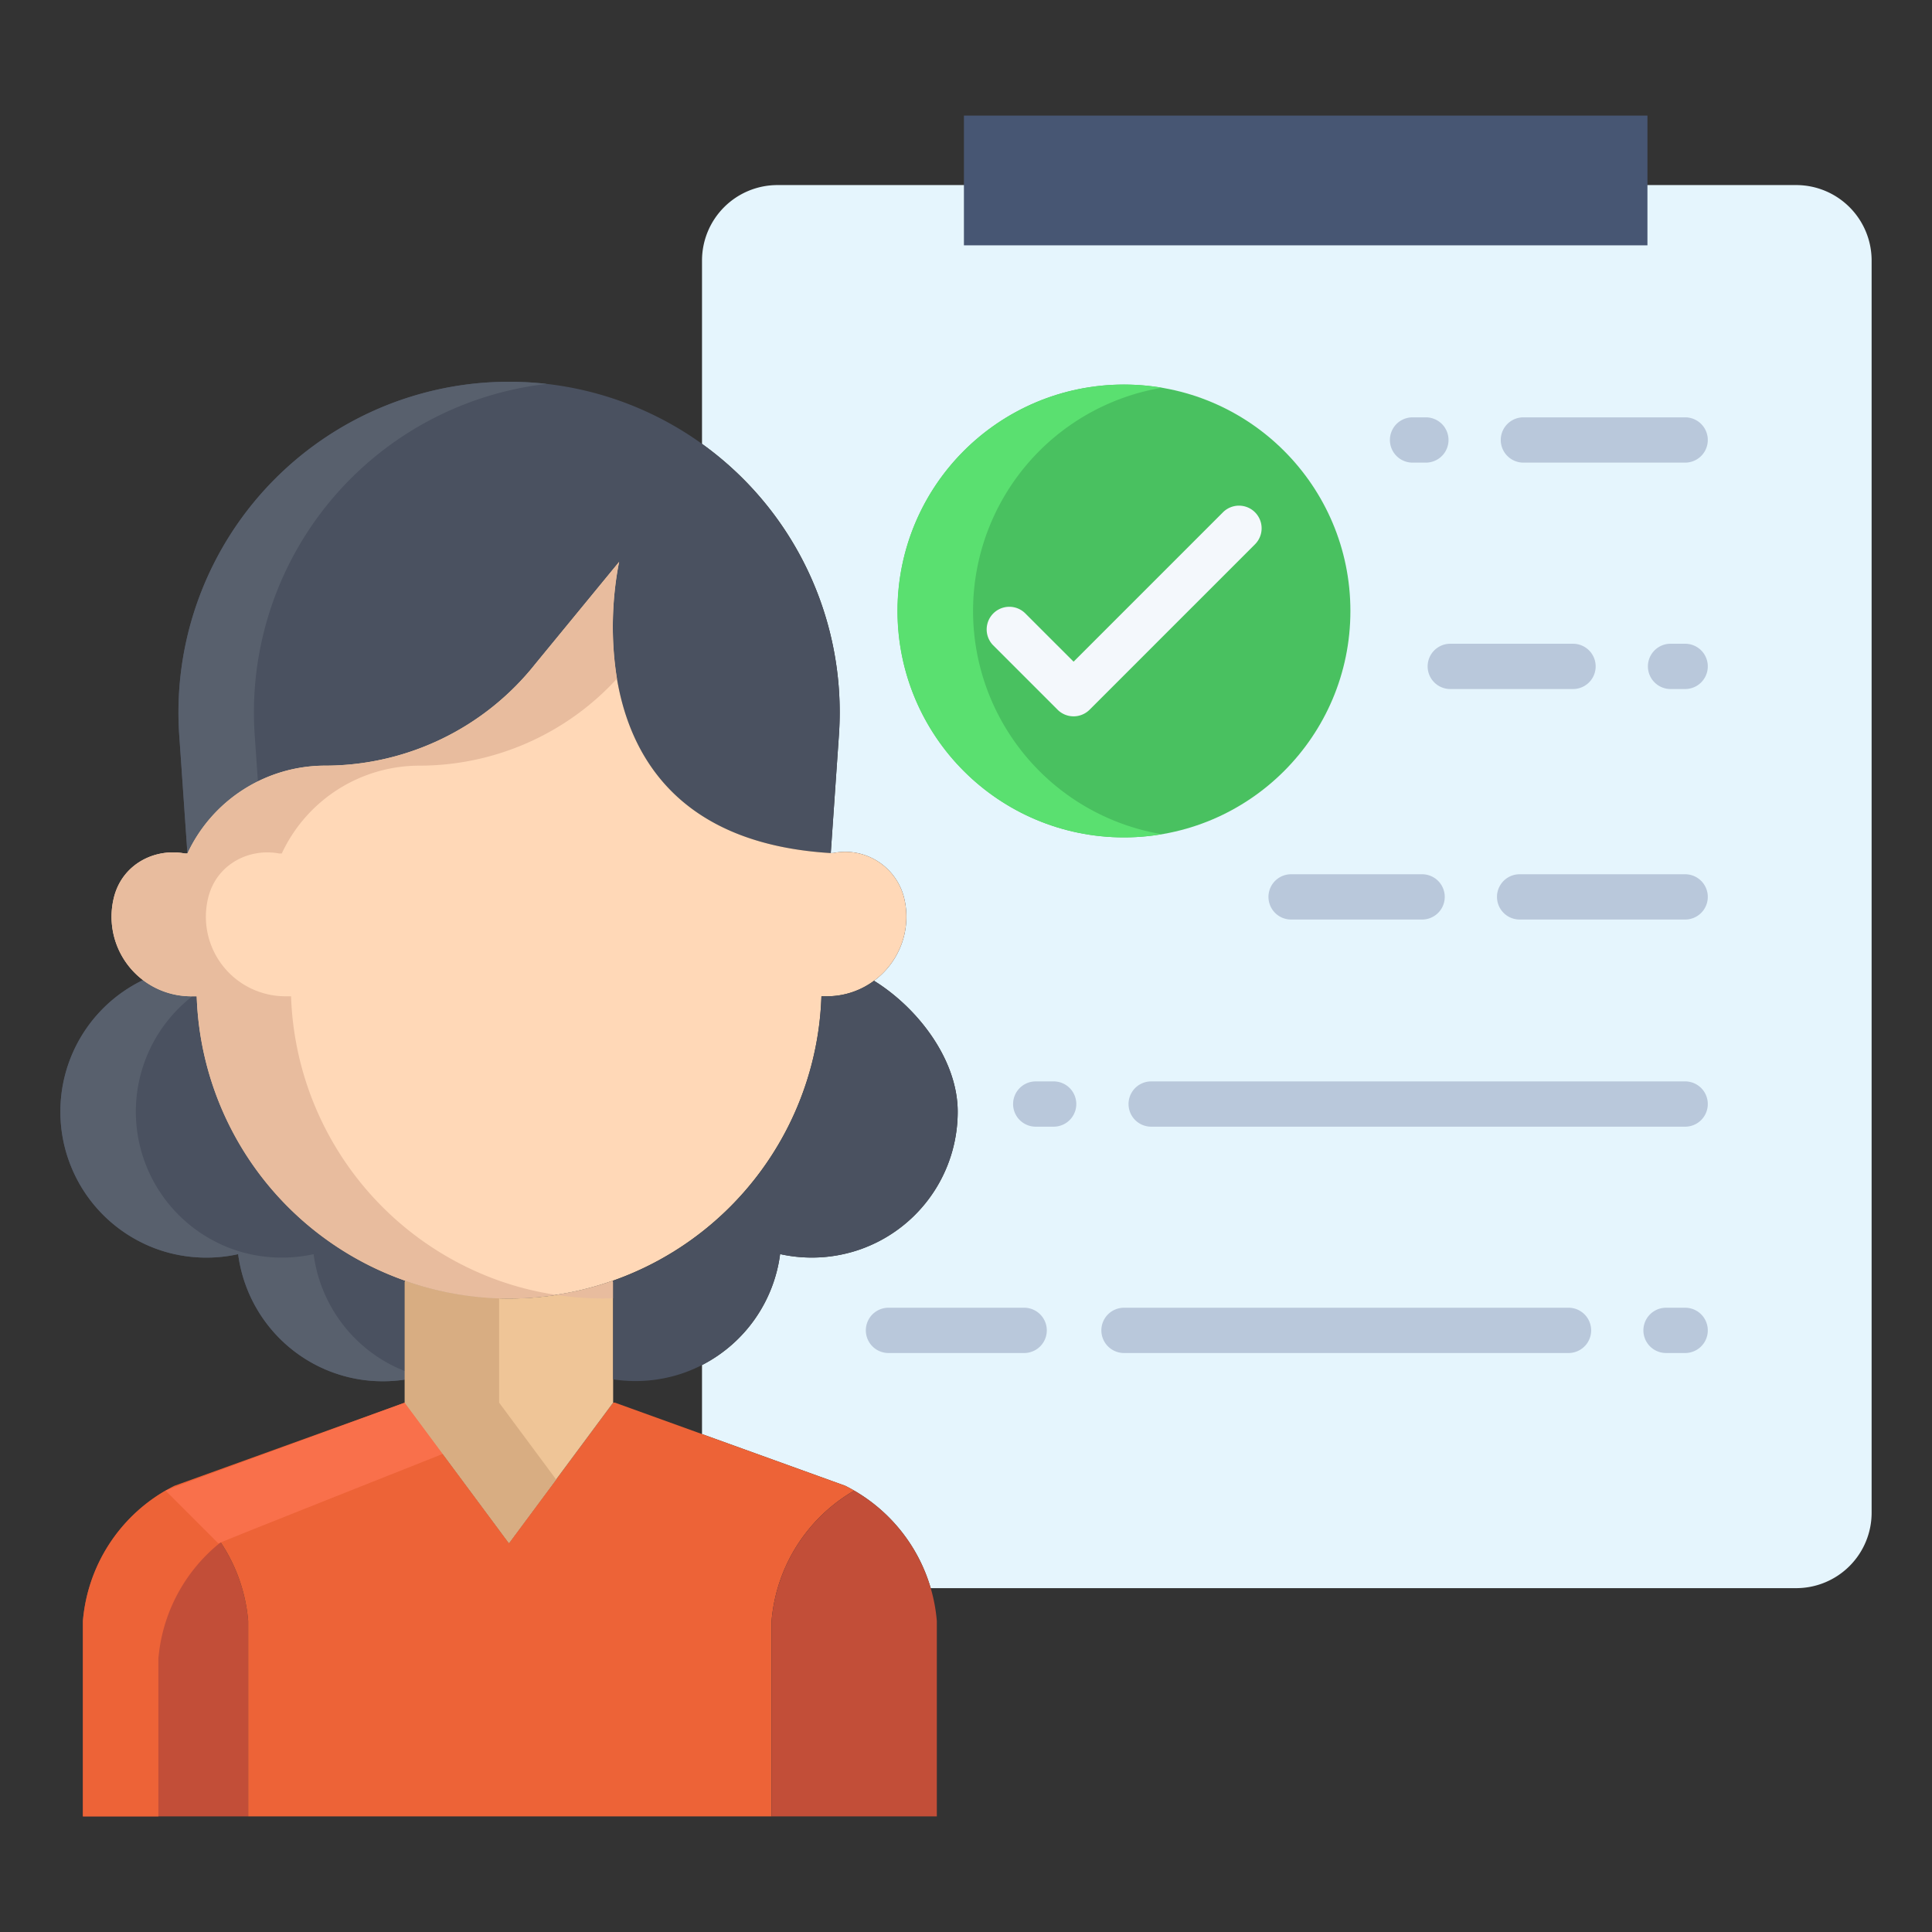 <svg id="Layer_1" height="512" viewBox="0 0 512 512" width="512" xmlns="http://www.w3.org/2000/svg" data-name="Layer 1"><rect x="0" y="0" width="512" height="512" fill="#333333" stroke="none"/><path d="m476 49.045h-269.96a20 20 0 0 0 -20 20v48.58a87.52 87.52 0 0 1 36.49 71.06q0 3.045-.21 6.13l-2.16 31.26h.6a16.086 16.086 0 0 1 18.83 11.84 21.069 21.069 0 0 1 -5.57 19.94 20.343 20.343 0 0 1 -2.39 2.05v.01c11.57 7.16 22.17 20.89 22.17 34.7a38.643 38.643 0 0 1 -20.75 34.27 39.535 39.535 0 0 1 -4.89 2.14 37.967 37.967 0 0 1 -5.22 1.45 38.377 38.377 0 0 1 -7.78.79 38.865 38.865 0 0 1 -8.42-.92 38.673 38.673 0 0 1 -20.44 29.27c-.09.04-.17.09-.26.13v18.3l37.96 13.7c.81.4 1.6.83 2.37 1.28a44.164 44.164 0 0 1 20.28 25.85h229.35a19.994 19.994 0 0 0 20-20v-331.83a20 20 0 0 0 -20-20z" fill="#e5f5fd"/><circle cx="297.87" cy="161.915" fill="#49c160" r="60"/><path d="m257.87 161.915a60.016 60.016 0 0 1 50-59.154 60 60 0 1 0 0 118.309 60.009 60.009 0 0 1 -50-59.155z" fill="#5ae070"/><path d="m107.36 339.425-.09.27v25.92a38.126 38.126 0 0 1 -5.79.43 38.361 38.361 0 0 1 -13.01-2.24 38.221 38.221 0 0 1 -4.9-2.14 38.747 38.747 0 0 1 -20.46-29.3 38.948 38.948 0 0 1 -16.22.13 37.577 37.577 0 0 1 -10.11-3.6 38.7 38.7 0 0 1 1.11-69.16v-.01a20.959 20.959 0 0 0 12.76 4.3h1.48a82.969 82.969 0 0 0 55.23 75.4z" fill="#4a5160"/><path d="m103.57 361.665a38.747 38.747 0 0 1 -20.46-29.3 38.948 38.948 0 0 1 -16.22.13 37.577 37.577 0 0 1 -10.11-3.6 38.692 38.692 0 0 1 -5.8-64.87h-.33a20.959 20.959 0 0 1 -12.76-4.3v.01a38.7 38.7 0 0 0 -1.11 69.16 37.577 37.577 0 0 0 10.11 3.6 38.948 38.948 0 0 0 16.22-.13 38.747 38.747 0 0 0 20.46 29.3 38.221 38.221 0 0 0 4.9 2.14 38.361 38.361 0 0 0 13.01 2.24 38.126 38.126 0 0 0 5.79-.43v-2.285a38.5 38.5 0 0 1 -3.7-1.665z" fill="#58606d"/><path d="m164.08 148.9-22.23 27.07a71.167 71.167 0 0 1 -55.75 26.94 40.268 40.268 0 0 0 -36.43 23.28l-2.17-31.37a87.619 87.619 0 1 1 175.03-6.13q0 3.045-.21 6.13l-2.16 31.26c-72.22-4.345-56.39-75.775-56.08-77.18z" fill="#4a5160"/><path d="m67.5 194.815a87.639 87.639 0 0 1 77.391-93.079 88.842 88.842 0 0 0 -9.981-.571 87.626 87.626 0 0 0 -87.41 93.65l2.17 31.37a40.111 40.111 0 0 1 18.679-19.095z" fill="#58606d"/><path d="m65.77 429.585v51.78h-43.8v-51.78a44.187 44.187 0 0 1 21.9-34.56 44.178 44.178 0 0 1 21.9 34.56z" fill="#c24e38"/><path d="m224 393.745-61.04-22.03h-.47l-27.61 37.21-27.61-37.21-61.04 22.03c-.8.4-1.59.83-2.36 1.28a44.178 44.178 0 0 1 21.9 34.56v51.78h138.7v-51.78a44.187 44.187 0 0 1 21.9-34.56c-.77-.45-1.56-.88-2.37-1.28z" fill="#ed6337"/><path d="m41.97 439.585a44.17 44.17 0 0 1 16.5-30.849 44.107 44.107 0 0 0 -14.6-13.711 44.187 44.187 0 0 0 -21.9 34.56v51.78h20z" fill="#ed6337"/><path d="m107.27 371.715s-62.63 22.86-63.4 23.31l14 14c.77-.45 59.477-23.729 59.477-23.729z" fill="#f9704b"/><path d="m162.49 365.545v6.17l-27.61 37.21-27.61-37.21v-32.015l.09-.27a83.17 83.17 0 0 0 55.04.01l.09.26z" fill="#efc597"/><path d="m132.27 371.715v-27.656a82.548 82.548 0 0 1 -24.91-4.634l-.09.27v32.02l27.61 37.21 12.5-16.846z" fill="#d8ad82"/><path d="m159.91 344.115c.864 0 1.722-.029 2.58-.055v-4.36l-.09-.26a82.167 82.167 0 0 1 -15 3.724 83.472 83.472 0 0 0 12.51.951z" fill="#e8bc9e"/><path d="m49.67 226.185a40.268 40.268 0 0 1 36.43-23.28 71.167 71.167 0 0 0 55.75-26.94l22.23-27.07c-.31 1.41-16.14 72.84 56.08 77.18h.6a16.086 16.086 0 0 1 18.83 11.84 21.069 21.069 0 0 1 -5.57 19.94 20.343 20.343 0 0 1 -2.39 2.05 20.963 20.963 0 0 1 -12.51 4.12h-1.43a82.826 82.826 0 0 1 -165.56 0h-1.48a21.076 21.076 0 0 1 -20.48-26.11c2.19-8.94 10.89-13.23 18.83-11.73z" fill="#ffd8b7"/><path d="m132.36 339.425a82.969 82.969 0 0 1 -55.23-75.4h-1.48a21.076 21.076 0 0 1 -20.48-26.11c2.19-8.94 10.89-13.23 18.83-11.73h.67a40.269 40.269 0 0 1 36.43-23.28 71.021 71.021 0 0 0 52.4-23.052 88.5 88.5 0 0 1 .579-30.958l-22.23 27.07a71.167 71.167 0 0 1 -55.75 26.94 40.268 40.268 0 0 0 -36.43 23.28h-.669c-7.94-1.5-16.64 2.79-18.83 11.73a21.089 21.089 0 0 0 20.48 26.11h1.48a82.77 82.77 0 0 0 95.27 79.134 82.176 82.176 0 0 1 -15.04-3.734z" fill="#e8bc9e"/><path d="m248.27 429.585v51.78h-43.8v-51.78a44.187 44.187 0 0 1 21.9-34.56 44.187 44.187 0 0 1 21.9 34.56z" fill="#c24e38"/><path d="m186.04 361.745a38.98 38.98 0 0 1 -4.63 2.01 37.83 37.83 0 0 1 -5.21 1.45 38.476 38.476 0 0 1 -7.79.79 39.852 39.852 0 0 1 -5.92-.45v-25.845l-.09-.26a82.858 82.858 0 0 0 55.29-75.41h1.43a20.963 20.963 0 0 0 12.51-4.12v.01c11.57 7.16 22.17 20.89 22.17 34.7a38.643 38.643 0 0 1 -20.75 34.27 39.535 39.535 0 0 1 -4.89 2.14 37.967 37.967 0 0 1 -5.22 1.45 38.377 38.377 0 0 1 -7.78.79 38.865 38.865 0 0 1 -8.42-.92 38.673 38.673 0 0 1 -20.44 29.27c-.09.035-.17.085-.26.125z" fill="#4a5160"/><g fill="#b9c8db"><path d="m446.584 243.686h-43.866a6 6 0 0 1 0-12h43.866a6 6 0 0 1 0 12z"/><path d="m376.872 243.686h-34.716a6 6 0 0 1 0-12h34.716a6 6 0 0 1 0 12z"/><path d="m446.584 298.582h-141.509a6 6 0 1 1 0-12h141.509a6 6 0 0 1 0 12z"/><path d="m279.229 298.582h-4.749a6 6 0 0 1 0-12h4.749a6 6 0 0 1 0 12z"/><path d="m446.584 358.563h-5.066a6 6 0 1 1 0-12h5.066a6 6 0 0 1 0 12z"/><path d="m415.672 358.563h-117.8a6 6 0 0 1 0-12h117.8a6 6 0 0 1 0 12z"/><path d="m271.413 358.563h-35.957a6 6 0 0 1 0-12h35.957a6 6 0 0 1 0 12z"/><path d="m446.584 182.6h-3.871a6 6 0 0 1 0-12h3.871a6 6 0 0 1 0 12z"/><path d="m416.867 182.6h-32.528a6 6 0 0 1 0-12h32.528a6 6 0 0 1 0 12z"/><path d="m446.584 122.6h-42.866a6 6 0 1 1 0-12h42.866a6 6 0 0 1 0 12z"/><path d="m377.872 122.6h-3.533a6 6 0 0 1 0-12h3.533a6 6 0 0 1 0 12z"/></g><path d="m284.511 189.836a6 6 0 0 1 -4.242-1.757l-17.105-17.105a6 6 0 0 1 8.484-8.484l12.863 12.861 39.589-39.589a6 6 0 1 1 8.486 8.485l-43.831 43.832a6 6 0 0 1 -4.244 1.757z" fill="#f4f8fc"/><path d="m255.45 30.635h181.14v34.38h-181.14z" fill="#475673"/></svg>